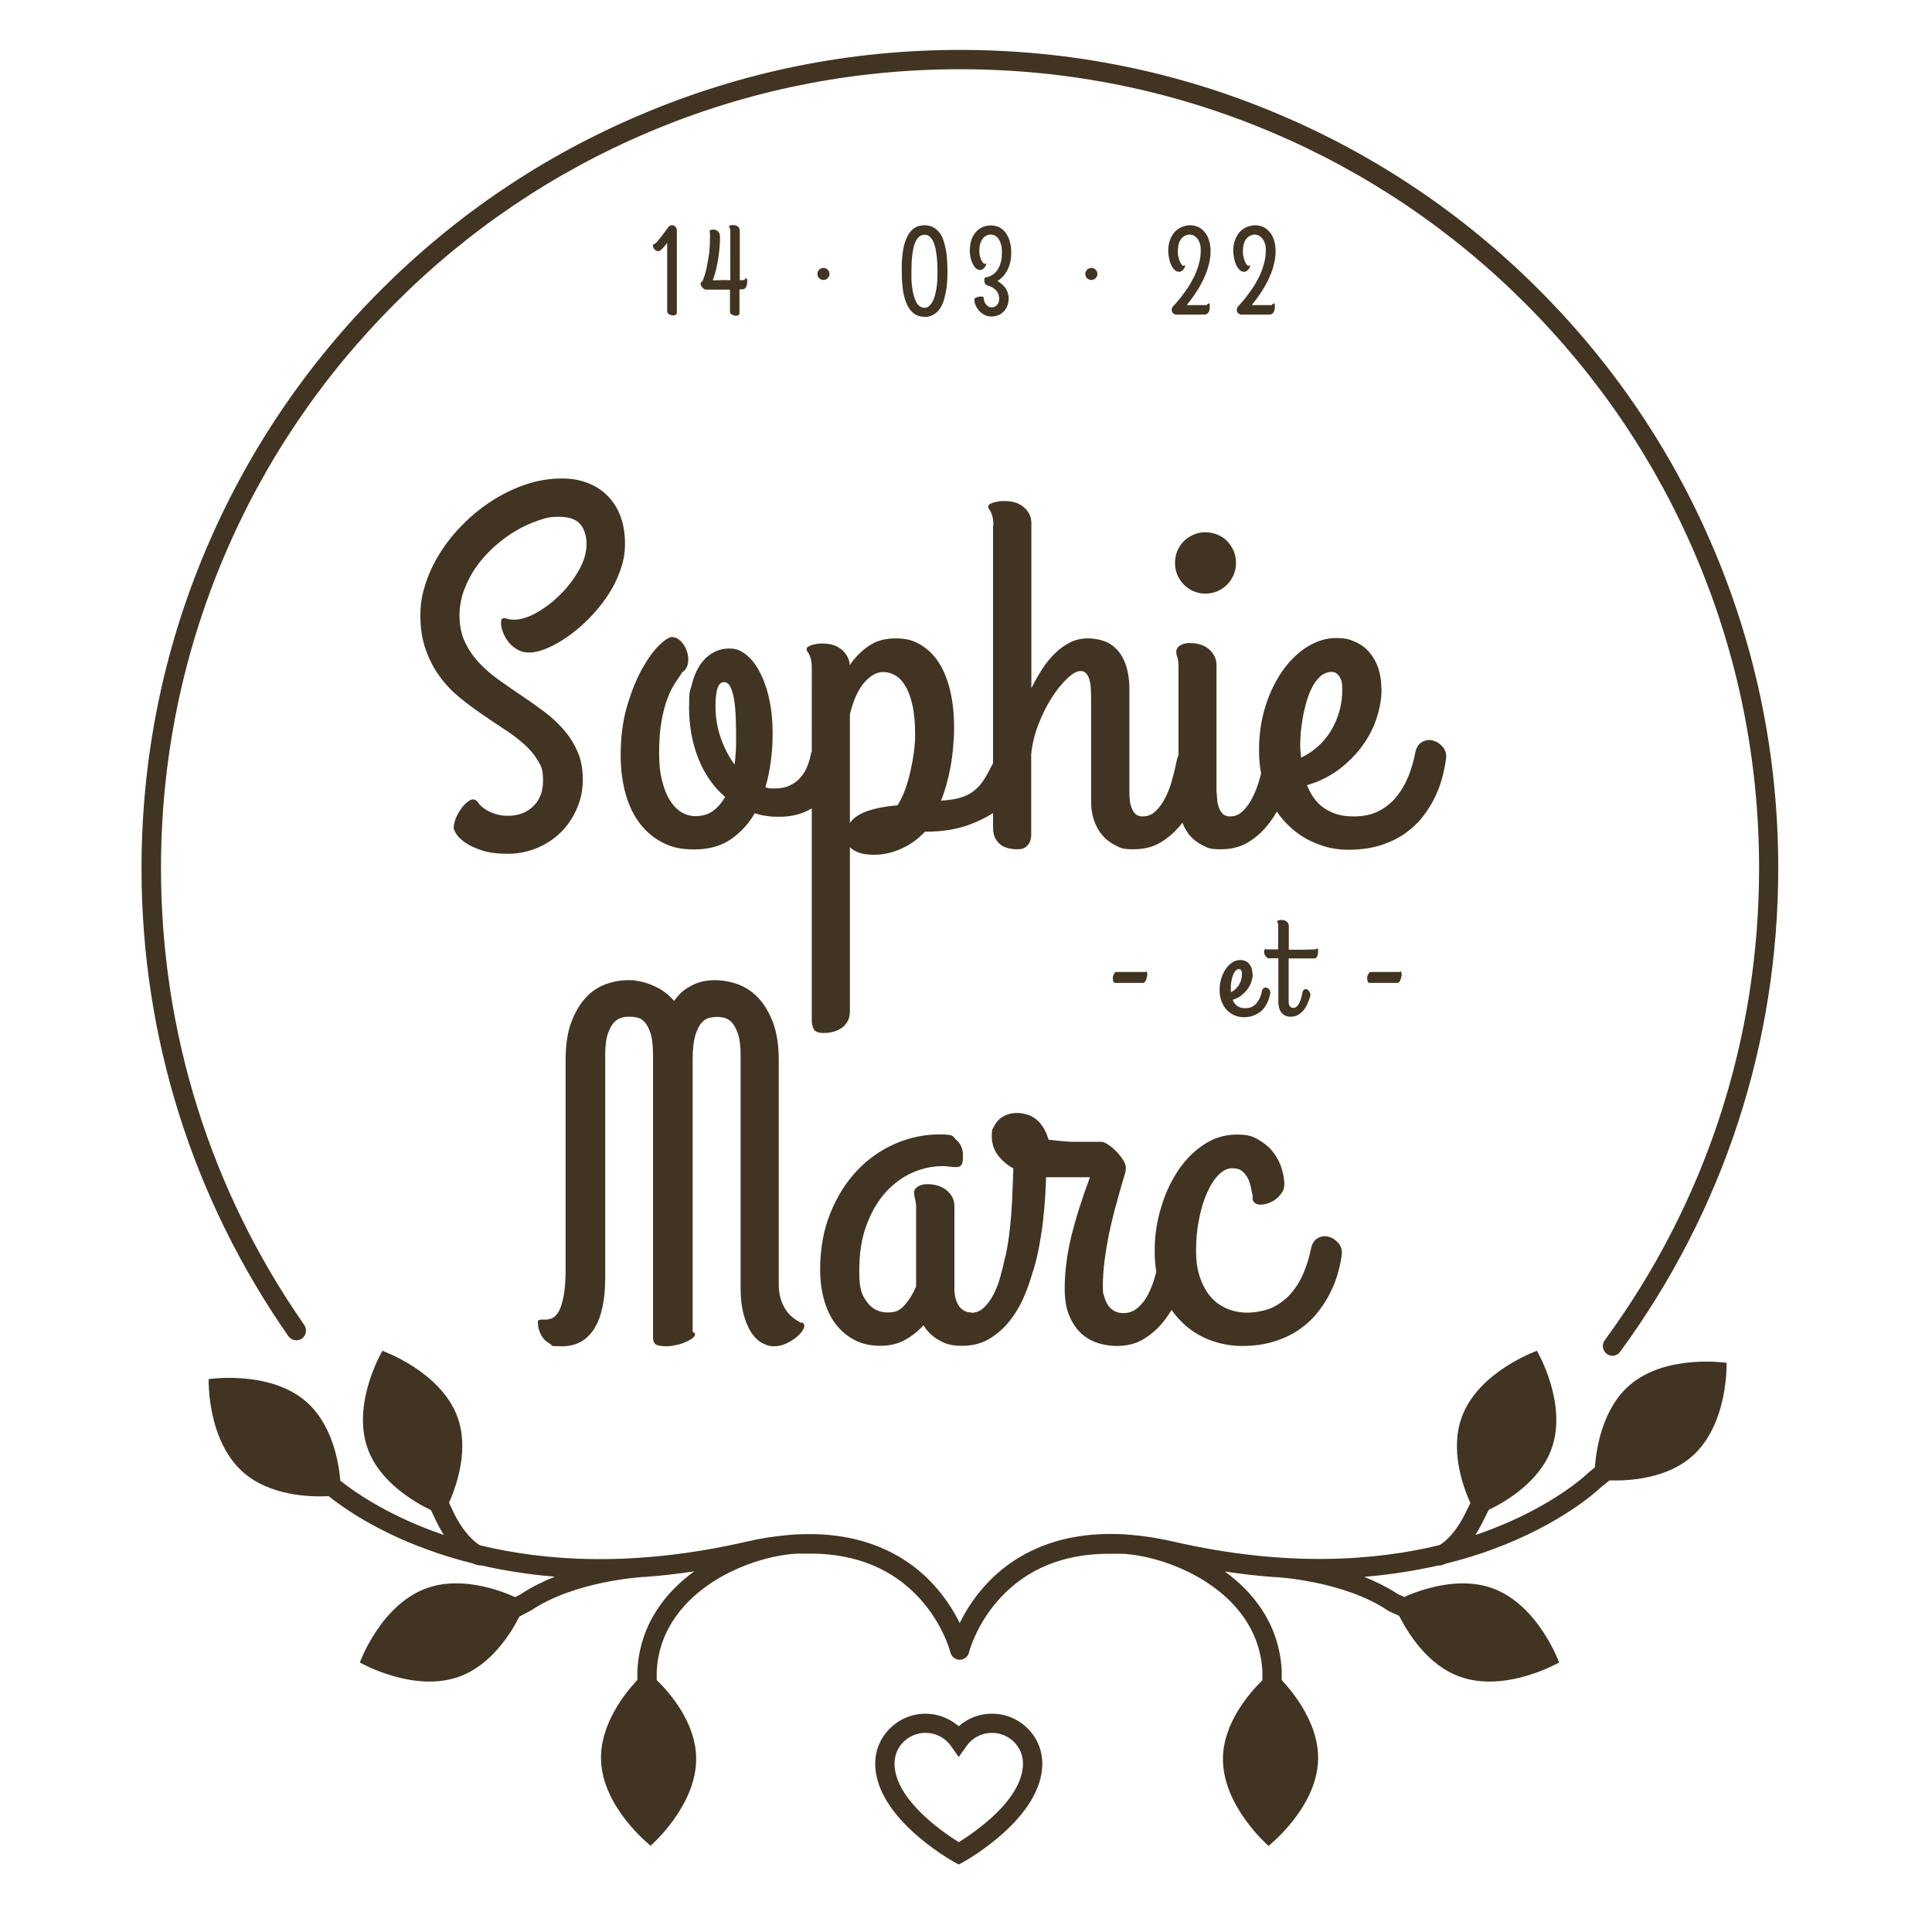 <svg xml:space="preserve" style="enable-background:new 0 0 1200 1200;" viewBox="0 0 1200 1200" y="0px" x="0px" xmlns:xlink="http://www.w3.org/1999/xlink" xmlns="http://www.w3.org/2000/svg" id="Calque_1" version="1.0">
  <defs>
    <style>
      .color {
        fill: #423422;
      }
    </style>
  </defs>
<g class="color">
	<path d="M1011.9,860.6c-16.6,14.6-20.4,38.8-21.3,50.8l-4,3.3c0,0-0.3,0.2-0.4,0.4c-0.2,0.2-21.2,20.5-63.2,36
		c-2.1,0.8-4.3,1.6-6.6,2.3c1.8-2.9,3.6-6.1,5.3-9.7l3-5.9c11.2-5.4,31.6-17.7,38.9-37.7c10.4-28.2-9-61.1-9-61.1
		s-36.2,12.8-46.6,41c-7.4,20,0.2,42.3,5.3,53.6l-2.4,4.7c-6.3,13.6-13.5,19.5-16.8,21.4c-39.5,9.6-94.9,14-165.3-2.2
		c-9.5-2.2-18.3-3.5-26.6-4.2c-3.2-0.3-6.2-0.5-8.9-0.5c-38.2-0.9-62.4,13.3-76.8,27.2c-9.9,9.5-16.4,19.9-20.4,28.1
		c-4-8.1-10.4-18.4-20.2-27.9c-14.4-14-38.7-28.3-77-27.3c-2.7,0-5.8,0.2-9,0.5c-8.2,0.7-17.1,2-26.5,4.2
		c-70.5,16.2-125.9,11.8-165.3,2.2c-3.3-1.9-10.4-7.8-16.8-21.3l-2.4-5.1c5-11.4,12.5-33.5,5.2-53.4c-10.4-28.2-46.6-41-46.6-41
		s-19.4,32.9-9,61.1c7.4,20.2,28.1,32.5,39.2,37.9l2.7,5.7c1.7,3.6,3.5,6.9,5.3,9.7c-2-0.7-4-1.4-5.9-2.1
		c-30.1-11-49.6-24.6-58.4-31.6c-1.1-12.5-5.3-35.1-21.1-49c-22.7-19.9-60.7-14.1-60.7-14.1s-1.2,38,21.5,57.9
		c16.4,14.4,40.8,15.4,53,14.8c9.6,7.6,29.7,21.6,60.9,33c8.4,3.1,18.1,6.2,28.8,8.8c1.7,0.8,3.2,1.2,4.4,1.2h0.7
		c13.5,3.1,28.8,5.6,45.7,7c-7.2,2.9-14.4,6.4-21,10.8L320,992c-11.1-5-34.4-13-55.1-5.5c-28.5,10.3-41.4,46.1-41.4,46.1
		s33.3,19.1,61.7,8.8c19.4-7,31.6-25.9,37.4-37.3l6.8-3.6l0.6-0.3c27.2-18.3,68.7-20.6,69.1-20.7c0.3,0,0.6,0,0.9,0
		c10-0.7,20.4-1.9,31.2-3.5c-16.1,11.7-33.7,31.3-35.3,61.5v5.9c-8.4,9-23.1,27.9-22.6,49.4c0.7,30,30.8,53.6,30.8,53.6
		s29-25,28.3-55c-0.5-21.2-15.6-39.2-24.5-47.9v-5.5c1.5-27.8,19.3-45.2,34-54.9c14.6-9.7,33.5-16.3,50-17.9c0.9,0,1.7,0,2.6-0.2
		h5.3c27.7-0.7,50.4,7.3,67.6,23.9c17.7,17,22.9,37.2,22.9,37.4c0.7,2.7,3.1,4.6,5.8,4.6s5.2-1.9,5.8-4.6c0-0.2,5.1-20.2,22.7-37.2
		c17.2-16.7,39.9-24.7,67.7-24h5.2c0.9,0,1.8,0,2.6,0.2c16.5,1.5,35.4,8.2,50,17.9c14.7,9.7,32.5,27.1,34,54.9v5.5
		c-8.9,8.8-24,26.8-24.5,47.9c-0.7,30,28.3,55,28.3,55s30.1-23.6,30.8-53.6c0.5-21.5-14.2-40.3-22.6-49.4v-5.9
		c-1.6-30.2-19.2-49.8-35.3-61.5c10.8,1.6,21.2,2.8,31.2,3.5c0.3,0,0.6,0,0.9,0s41.9,2.4,69.1,20.7c0.3,0.2,0.6,0.3,0.8,0.5l6.2,2.8
		c5.7,11.2,17.9,30.7,37.7,37.8c28.5,10.3,61.7-8.8,61.7-8.8s-12.9-35.8-41.4-46.1c-20.5-7.4-43.5,0.4-54.8,5.4l-4-1.8
		c-6.5-4.3-13.7-7.8-20.9-10.7c16.9-1.4,32.2-3.9,45.7-7h0.7c1.2,0,2.7-0.5,4.4-1.2c10.8-2.7,20.4-5.7,28.8-8.8
		c42.6-15.7,64.7-36,67.2-38.4l5.6-4.5c12.8,0.4,35.6-1.2,51.2-14.9c22.7-19.9,21.5-57.9,21.5-57.9l0.2-0.2v0
		C1072.6,846.5,1034.6,840.7,1011.9,860.6z"></path>
	<path d="M315.5,506.7c-2.9,0-5.5-0.4-7.7-1.1s-4-1.5-5.5-2.4c-1.4-0.8-2.6-1.7-3.4-2.5l-1.5-1.5c-0.9-1.8-2.4-2.7-3.5-2.7
		s-2.4,0.6-3.8,1.8c-1.5,1.2-2.8,2.7-4,4.5c-1.3,1.8-2.3,3.7-3.1,5.8c-0.8,2.1-1.2,4.1-1.2,5.9c0,0.5,0.5,1.6,1.5,3.3
		s2.8,3.5,5.3,5.3c2.6,1.9,6,3.5,10.4,5c4.4,1.5,9.9,2.2,16.5,2.2l0,0c6.5,0,12.6-1.3,18.3-3.7c5.7-2.4,10.7-5.8,14.8-9.9
		s7.4-9.1,9.8-14.7c2.4-5.6,3.6-11.4,3.6-17.9s-1.1-12.3-3.3-17.3s-5.1-9.6-8.7-13.7c-3.6-4.1-7.7-7.9-12.3-11.3
		c-4.5-3.4-9.2-6.7-14-9.9c-4.7-3.2-9.4-6.4-14-9.7c-4.6-3.3-8.7-6.8-12.3-10.7c-3.6-3.9-6.5-8.2-8.7-12.9
		c-2.2-4.7-3.3-10.4-3.3-16.1c0-5.7,1-11.2,3-16.4c2-5.3,4.6-10.2,7.9-14.7s7-8.6,11.3-12.4c4.3-3.7,8.7-7,13.3-9.6
		c4.6-2.7,9.2-4.7,13.7-6.2s6.4-2.2,12.6-2.2s10.6,1.5,13.2,4.6c2.6,3,3.9,7.3,3.9,12.5s-1.6,10.5-4.7,16
		c-3.1,5.5-6.9,10.5-11.5,15.1c-4.6,4.6-9.5,8.3-14.7,11.3c-5.2,2.9-9.9,4.4-14.2,4.4c-1.3,0-2.5-0.1-3.5-0.4s-1.8-0.5-2.5-0.5
		c-0.6-0.1-1.1,0.1-1.5,0.5c-0.3,0.4-0.5,0.9-0.5,2.6s0.4,3.5,1.2,5.6c0.8,2.1,1.9,4.1,3.4,6s3.3,3.4,5.5,4.7s4.2,1.9,7.4,1.9
		s6.8-0.9,11-2.6c4.2-1.8,8.5-4.2,12.9-7.3c4.5-3.1,8.8-6.8,13-11c4.2-4.2,8-8.8,11.4-13.8c3.4-5,6.1-10.3,8.1-15.9
		c2.1-5.6,3.1-11,3.1-17.1c0-6.1-0.9-11.7-2.7-16.6c-1.8-5-4.4-9.2-7.8-12.7c-3.4-3.5-7.5-6.3-12.4-8.2c-4.9-1.9-9.4-2.9-16.5-2.9
		s-14.2,1.1-21.3,3.4c-7.1,2.3-13.9,5.5-20.4,9.5s-12.6,8.8-18.2,14.2c-5.6,5.5-10.5,11.3-14.6,17.6c-4.1,6.3-7.4,12.9-9.7,19.8
		c-2.3,6.9-3.5,12.7-3.5,20.6c0,7.9,1.1,14.9,3.3,21.1s5,11.7,8.6,16.6c3.5,4.9,7.6,9.2,12.2,13c4.5,3.7,9.2,7.2,14,10.5
		c4.7,3.3,9.4,6.4,14,9.4c4.6,3,8.6,6,12.2,9.2c3.5,3.1,6.4,6.5,8.6,10.2c2.2,3.6,3.3,5.7,3.3,12.5s-2,12.1-6.1,16
		C327.2,504.7,321.9,506.7,315.5,506.7z"></path>
	<path d="M756.2,332.1c-2.3-1-5-1.5-7.6-1.5s-5,0.5-7.3,1.5s-4.4,2.4-6,4c-1.6,1.6-3,3.7-4,6c-1,2.3-1.5,5-1.5,7.6
		c0,2.6,0.5,5.1,1.5,7.4s2.3,4.3,4,6s3.7,3.1,6,4.1s4.8,1.5,7.3,1.5c2.7,0,5.3-0.5,7.6-1.5s4.3-2.4,6-4.1s3-3.7,4-6s1.5-4.7,1.5-7.4
		s-0.5-5.3-1.5-7.6s-2.4-4.3-4-6S758.5,333.1,756.2,332.1z"></path>
	<path d="M884.3,506.5c3-4,5.5-8.1,7.4-12.3c2-4.2,3.4-8.3,4.4-12.4c1-4,1.7-7.6,2.1-10.8c0.3-2.7-0.4-5.1-2.1-7.1s-3.7-3.3-6-3.9
		c-2.3-0.7-4.5-0.4-6.7,0.8c-2.2,1.1-3.7,3.4-4.4,6.9c-0.9,4.8-2.3,9.5-4.1,14.2c-1.9,4.7-4.3,8.9-7.3,12.7c-3,3.8-6.7,6.8-11.1,9.1
		s-9.6,3.4-15.7,3.4c-4.1,0-7.7-0.5-10.8-1.5c-3.1-1-5.9-2.4-8.2-4.1s-4.3-3.8-6-6.2c-1.6-2.4-3-5-4-7.6c7.5-2.2,14.1-5.5,19.9-9.8
		c5.7-4.4,10.6-9.3,14.5-14.7c4-5.4,6.9-11.2,8.9-17.3c2-6.1,3-12.1,3-17.9l0-0.1H858c0-4.7-0.6-8.9-1.9-12.8
		c-1.3-3.9-3.2-7.2-5.6-10s-5.4-5-8.9-6.5s-5.7-2.3-11.8-2.3s-11.9,1.8-17.6,5.3s-10.8,8.4-15.3,14.6c-4.4,6.3-8.1,13.6-10.8,22.1
		c-2.7,8.5-4.1,17.8-4.1,27.6c0,5.1,0.4,9.9,1.3,14.4c-0.3,1.3-0.7,2.7-1.1,4.1c-1.1,3.9-2.5,7.5-4.2,10.9c-1.7,3.4-3.7,6.2-6,8.4
		c-2.3,2.3-4.9,3.4-8,3.4c-2,0-3.6-0.6-4.7-1.8c-1.1-1.2-1.9-2.7-2.4-4.3c-0.5-1.6-0.9-3.2-0.9-4.8c-0.2-1.5-0.2-2.7-0.2-3.4h0
		l-0.2-0.3v-79.4c0-3.8-1.5-7-4.5-9.7s-7.1-4-12.3-4c-2.2,0-4.2,0.5-5.8,1.5c-1.6,0.9-2.4,2.5-2.4,3.7s0.2,2.4,0.7,3.7
		s0.7,3.4,0.7,6.4v54.2c-0.5,1.2-1,2.6-1.3,4.4c-0.7,3.5-1.6,7.2-2.7,11.1c-1,3.9-2.4,7.5-4.1,10.9c-1.7,3.4-3.7,6.2-6,8.4
		c-2.3,2.3-5,3.4-8.2,3.4c-2.1,0-3.6-0.6-4.7-1.8c-1.1-1.2-1.9-2.7-2.4-4.3c-0.5-1.6-0.9-3.2-0.9-4.8c-0.2-1.5-0.2-2.7-0.2-3.4
		v-64.7c0-3.6-0.3-7.2-1.1-11c-0.7-3.7-2.1-7.1-4-10.2c-1.9-3.1-4.5-5.6-7.9-7.5c-3.3-1.9-8.9-2.9-12.8-2.9s-7.5,0.8-10.8,2.4
		c-3.3,1.6-6.4,3.8-9.3,6.6c-2.9,2.8-5.6,6-8.1,9.8c-2.4,3.8-4.8,7.8-6.9,12.2V324.9c0-3.8-1.5-7-4.5-9.7s-7.1-4-12.3-4
		c-1.1,0-2.2,0-3.4,0.2s-2.3,0.4-3.3,0.7c-1,0.3-1.8,0.7-2.4,1.1c-0.6,0.4-0.9,0.9-0.9,1.5c0,0.6,0.1,1,0.5,1.5
		c0.4,0.4,0.7,1,1.1,1.8c0.4,0.7,0.7,1.8,1.1,3.1c0.3,1.3,0.5,3.1,0.5,5.3l-0.2-0.2V474c-1.8,3.5-3.4,6.6-5,9.2
		c-1.7,2.9-3.7,5.3-6,7.3s-5.1,3.6-8.5,4.7c-3.3,1.1-7.6,1.8-12.8,2.1c2.3-5.7,4.3-12.5,5.8-20.5s2.3-17.3,2.3-25.1
		c0-7.8-0.7-15-2.2-21.7s-3.7-12.6-6.7-17.5c-3-5-6.8-8.8-11.3-11.7c-4.6-2.9-9.4-4.3-16-4.3s-12.2,1.5-16.8,4.7
		c-4.6,3.1-8.5,7.1-11.8,11.9c-0.2-3.6-1.8-6.7-4.8-9.4s-7-4-12-4c-1.1,0-2.2,0-3.4,0.2c-1.2,0.2-2.3,0.4-3.3,0.7s-1.8,0.7-2.4,1.1
		c-0.6,0.4-0.9,0.8-0.9,1.4c0,0.6,0.1,1.1,0.5,1.6c0.4,0.4,0.7,1,1.1,1.8c0.4,0.7,0.7,1.8,1.1,3.1c0.3,1.3,0.5,3.1,0.5,5.3V467
		c0,0.1-0.1,0.2-0.1,0.4v0l-0.2-0.3c-0.5,3.1-1.3,6-2.4,8.7c-1.1,2.8-2.6,5.2-4.4,7.2c-1.8,2.1-4,3.7-6.6,4.9
		c-2.6,1.2-5.5,1.8-8.9,1.8h-3.1c-0.9-0.1-2-0.3-3.1-0.7c1.6-5.3,2.7-10.8,3.4-16.5c0.7-5.6,1.1-9.7,1.1-17.2s-0.7-14.5-2.1-20.9
		c-1.3-6.4-3.3-11.9-5.7-16.6c-2.4-4.7-5.2-8.4-8.5-11c-3.3-2.7-6.2-4-10.4-4s-7.8,1-11,3c-3.2,2-5.8,4.6-7.9,8
		c-2.1,3.4-3.6,7.2-4.7,11.7c-1.1,4.5-1.6,2.7-1.6,14s1.9,21.8,5.7,31.5c3.8,9.7,9.4,17.7,16.7,24c-2,3.5-4.5,6.4-7.4,8.6
		c-2.9,2.2-6.6,3.3-11.1,3.3c-3,0-5.9-0.8-8.6-2.4c-2.7-1.6-5.1-4.1-7.2-7.4c-2.1-3.3-3.7-7.4-4.9-12.3c-1.2-4.8-1.8-9.5-1.8-17.2
		c0-7.7,0.5-14.3,1.5-19.8s2.2-10.2,3.7-14c1.4-3.8,3-7,4.7-9.5s3.2-4.8,4.4-6.7c2-1.3,3.2-3.2,3.6-5.6c0.4-2.5,0.2-4.9-0.6-7.3
		c-0.8-2.4-2-4.5-3.7-6.3c-1.7-1.8-3.8-2.7-5.6-2.7s-4.4,1.6-7.9,5c-3.5,3.4-7,8.2-10.6,14.6c-3.6,6.4-6.7,14.1-9.4,23.2
		c-2.7,9.1-4,19.4-4,30.9c0,7.9,0.9,15.3,2.7,22.3s4.5,13.2,8.3,18.5c3.8,5.4,8.5,9.6,14.2,12.7c5.7,3.1,11.5,4.7,20.5,4.7
		s16.5-2.1,22.6-6.2c6.1-4.2,11.1-9.6,15-16.3c2.4,0.8,4.8,1.4,7.3,1.7s2.8,0.5,8,0.5c5.2,0,10-0.8,14.3-2.4c2.1-0.8,4-1.7,5.8-2.8
		v131.1c0,2.4,0.4,4.4,1.2,6c0.9,1.6,2.8,2.4,6,2.4c1.5,0,3.3-0.1,5.2-0.5c1.9-0.4,3.7-1.1,5.4-2.1s3.1-2.4,4.2-4.2
		c1.1-1.7,1.7-4.1,1.7-6.9V526.2c1.3,1.4,3.2,2.5,5.6,3.4c2.5,0.9,5.6,1.3,9.5,1.3l0.1,0c5.5,0,11-1.2,16.6-3.7s10.5-6,14.8-10.6
		c10.4,0,19.4-1.4,27.1-4.2c5.8-2.1,10.9-4.6,15.2-7.4v8.8c0,3,0.5,5.3,1.5,7.1s2.2,3.1,3.7,4.1s3.1,1.6,4.9,2
		c1.8,0.3,2.8,0.5,5,0.5s3.9-0.4,5.1-1.3c1.2-0.9,2-1.9,2.6-3.2c0.5-1.3,0.9-2.7,0.9-4.3v-50.3c0.6-6.2,2.1-12.3,4.5-18.5
		c2.4-6.2,5.1-11.7,8.3-16.6c3.1-4.9,6.3-8.8,9.6-11.9c3.2-3.1,6-4.6,8.2-4.6c1.5,0,2.7,0.5,3.6,1.5s1.5,2.3,2,3.9
		c0.4,1.6,0.8,3.5,0.8,5.6c0.2,2.2,0.2,4.5,0.2,6.9v63.5c0,4,0.6,7.7,1.8,11.3c1.2,3.6,3,6.7,5.2,9.3s5,4.7,8.2,6.3
		c3.2,1.6,4.3,2.4,11.1,2.4s12.6-1.5,17.6-4.7c5-3.1,9.2-7.1,12.8-11.8c1.2,3,2.7,5.6,4.5,7.8c2.2,2.6,4.9,4.7,8.2,6.3
		c3.2,1.6,4.3,2.4,11.1,2.4s12.6-1.5,17.6-4.7c5-3.1,9.2-7.1,12.8-11.9c1.6-2.2,3.1-4.4,4.5-6.8c1.8,2.7,3.8,5.2,6,7.4
		c5.1,5.3,11,9.3,17.7,12.1s13.1,4.2,20.7,4.2s14.4-1,20.3-2.9c5.9-1.9,11-4.4,15.4-7.6C877.6,514.1,881.3,510.5,884.3,506.5z
		 M456.3,474.9c-3.5-4.7-6.4-10.2-8.6-16.5c-2.2-6.3-3.3-13-3.3-20c0-9.9,1.7-14.7,5.3-14.7c1.6,0,2.9,0.9,3.9,2.8
		c1,1.9,1.7,4.4,2.3,7.7c0.6,3.3,0.9,7.2,1.1,11.7s0.2,10.2,0.2,14.7S456.9,469.9,456.3,474.9z M567.7,466.7
		c-0.5,3.9-1.2,7.8-2.1,11.9c-0.9,4-2,8-3.4,11.8c-1.4,3.8-3,7.1-4.8,9.8c-7.3,0.6-13.4,1.8-18.5,3.5c-5.1,1.8-8.8,4.2-11,7.5v-67.6
		c0.9-3.7,2-7.2,3.4-10.5c1.4-3.2,3-6,4.8-8.3c1.9-2.3,3.8-4.1,5.9-5.4s4.3-2,6.5-2c2.7,0,5.2,0.7,7.6,2.1c2.4,1.4,4.5,3.6,6.3,6.7
		c1.9,3.1,3.3,7.1,4.4,12.1s1.6,11.1,1.6,18.2C568.4,459.4,568.2,462.8,567.7,466.7z M807.9,467.7c-0.2-0.9-0.2-1.8-0.2-2.7h0h-0.1
		c-0.1-2.1,0-4.8,0.2-8c0.2-3.3,0.6-6.6,1.2-10.2c0.6-3.6,1.4-7.1,2.4-10.6s2.2-6.7,3.7-9.5s3.2-5.1,5.2-6.8s4.8-2.6,6.8-2.6
		s3.6,1,4.8,2.9c1.2,1.9,1.8,3.4,1.8,8.1s-0.6,9.2-1.8,13.5s-3,8.3-5.2,12c-2.2,3.7-4.9,7-8.1,9.8c-3.1,2.8-6.6,5.2-10.5,7
		C808.1,469.6,807.9,468.6,807.9,467.7z"></path>
	<path d="M461.8,816.1c1.2,4.5,2.7,8.2,4.6,11.2c1.9,3,4.1,5.2,6.5,6.6c2.5,1.4,5,2.3,7.5,2.3c2.6,0.1,5.3-0.5,7.9-1.7
		c2.7-1.3,5-2.7,6.9-4.4c2-1.7,3.3-3.4,4-5c0.7-1.7,0.4-2.9-0.8-3.7l0,0l-0.7,0.3c-1.8-0.9-3.6-2-5.3-3.4c-1.7-1.3-3.2-3-4.5-5
		c-1.3-2-2.3-4.3-3.1-6.9c-0.7-2.6-1.1-5.5-1.1-8.8V658.5c0-9.2-1.2-16.9-3.5-23.2c-2.4-6.3-5.4-11.4-9.1-15.4
		c-3.7-3.9-8-6.8-12.7-8.5c-4.7-1.7-9.5-2.6-14.4-2.6c-1.5,0-3.3,0.1-5.4,0.4c-2.1,0.3-4.3,0.9-6.6,1.8c-2.2,0.9-4.6,2.2-6.9,3.9
		s-4.5,4-6.4,6.8c-2.5-2.9-5.1-5.1-7.8-6.8c-2.8-1.7-5.5-3-8.2-3.9c-2.7-1-5.2-1.5-7.4-1.8c-2.2-0.4-0.6-0.4-5.3-0.4
		s-9.4,0.9-14,2.6c-4.6,1.7-8.8,4.5-12.4,8.5c-3.6,4-6.6,9.1-8.9,15.4s-3.4,14-3.4,23.2v130.7c0,5.2-0.3,9.5-0.8,13.1
		c-0.5,3.6-1.2,6.6-2,8.9s-1.7,4.1-2.8,5.3c-1,1.2-2.1,2-3.1,2.4c-1.1,0.4-2.2,0.7-3.2,0.7h-2.7c-0.8,0-1.4,0.1-1.9,0.3
		s-0.7,0-0.7,1.4s0.2,3,0.7,4.7s1.3,3.4,2.4,4.9c1.1,1.5,2.6,2.8,4.5,3.8c1.9,1-1.5,1.5,7.3,1.5s15.4-3.6,20-10.8
		c4.6-7.2,6.9-17.8,6.9-31.6V655.3c0-5.9,0.6-10.4,1.8-13.7s2.6-5.6,4.2-7.1c1.7-1.5,3.3-2.3,5-2.6c1.6-0.4,2.7-0.4,4-0.4
		s2.7,0.1,4.4,0.4s3.3,1.1,4.8,2.6s2.8,3.8,3.9,7.1c1.1,3.2,1.6,7.8,1.6,13.7v174.9c0,3,0.8,4.7,2.4,5.2c1.6,0.5,3.4,0.8,5.4,0.8
		s4-0.2,6.2-0.7c2.2-0.4,4.2-1,5.9-1.8c1.8-0.7,3.2-1.5,4.4-2.4c1.2-0.8,1.8-1.7,1.8-2.5c0-0.3-0.1-0.6-0.5-1
		c-0.4-0.3-0.7-0.5-1-0.5V658.5c0-6.7,0.6-11.9,1.7-15.5c1.1-3.6,2.4-6.2,4-7.9c1.6-1.7,3.3-2.7,5-3c1.8-0.3,3.3-0.5,4.3-0.5
		s2.3,0.1,4,0.4s3.3,1.1,4.9,2.6c1.6,1.5,2.9,3.8,4.1,7.1c1.2,3.2,1.8,7.8,1.8,13.7v144.7C460,806.3,460.6,811.6,461.8,816.1z"></path>
	<path d="M693.5,836C693.5,836,693.5,836,693.5,836C693.4,836,693.4,836,693.5,836L693.5,836z"></path>
	<path d="M723.8,819.4c1.4-1.9,2.7-3.8,3.9-5.8c1.8,2.7,3.9,5.1,6.1,7.3c5,5,10.8,8.8,17.3,11.3c6.6,2.5,13.3,3.8,20.2,3.8l0.1,0
		c7.7,0,14.4-1,20.4-2.9c5.9-1.9,11.1-4.4,15.6-7.6s8.3-6.8,11.4-10.8c3.1-4,5.7-8.1,7.7-12.3c2.1-4.2,3.6-8.3,4.7-12.4
		c1.1-4,1.8-7.6,2.2-10.8c0.3-2.7-0.4-5.1-2.1-7.1s-3.7-3.3-6-3.9c-2.3-0.7-4.5-0.4-6.7,0.8c-2.2,1.1-3.7,3.4-4.4,6.9
		c-0.9,4.8-2.4,9.5-4.3,14.2c-1.9,4.7-4.4,8.9-7.6,12.7c-3.1,3.8-7,6.8-11.5,9.1c-4.6,2.3-11.5,3.4-16,3.4s-8.8-0.8-12.7-2.5
		c-4-1.7-7.4-4.1-10.2-7.4s-5-7.3-6.6-12.1c-1.6-4.8-2.4-9.5-2.4-16.5s0.6-13.6,1.9-19.8c1.2-6.2,2.9-11.6,5-16.3
		c2.1-4.7,4.5-8.4,7.2-11.1s5.6-4,8.3-4s4.8,0.6,6.3,1.9s2.7,2.8,3.6,4.6c0.8,1.8,1.4,3.7,1.8,5.6c0.3,1.9,0.7,3.6,1.1,4.9
		c-0.3,1.8-0.1,3.2,0.8,4.1c0.8,0.9,2,1.5,3.4,1.5c1.4,0.1,3.1-0.1,4.9-0.7c1.8-0.5,3.5-1.4,5-2.5s2.8-2.5,3.9-4.1s1.6-2.7,1.6-5.5
		s-0.5-5.9-1.6-9.5s-2.8-6.9-5.1-10c-2.4-3.1-5.4-5.7-9.2-7.9c-3.7-2.2-6.3-3.3-13.7-3.3s-14.2,2.1-20.5,6.3s-11.6,9.6-16.1,16.4
		c-4.4,6.7-8,14.5-10.5,23.1c-2.5,8.6-3.8,16.7-3.8,26.4c0,4.6,0.3,8.9,1,13c-0.3,1-0.5,2-0.8,3c-1.1,3.9-2.5,7.5-4.2,10.9
		s-3.9,6.2-6.4,8.4c-2.6,2.3-5.6,3.4-9.2,3.4c-2.2,0-4-0.5-5.6-1.4c-1.6-0.9-2.9-2.1-3.9-3.7c-1-1.6-1.8-3.4-2.3-5.4
		c-0.5-2.1-0.8-1.1-0.8-6.3s0.4-10.6,1.1-16c0.7-5.4,1.6-10.7,2.6-15.8c1.1-5.1,2.2-10,3.4-14.6c1.3-4.6,2.4-8.7,3.4-12.3
		c1-3.6,1.9-6.6,2.6-8.9c0.7-2.3,1.1-3.8,1.1-4.4c0.3-1.8-0.1-3.8-1.3-5.8s-2.7-3.9-4.4-5.7c-1.8-1.8-3.5-3.3-5.3-4.4
		c-1.7-1.1-3.1-1.7-4-1.7h-18.8c-0.9,0-1.9-0.2-3.1-0.2c-1.2-0.1-2.7-0.2-4.5-0.4s-4-0.4-6.5-0.7c-0.9-3.1-2.1-5.8-3.5-7.9
		c-1.4-2.1-3-3.9-4.8-5.2c-1.7-1.3-3.6-2.2-5.6-2.7s-3.6-0.8-5.7-0.8s-4.1,0.3-6,1s-3.6,1.6-5,2.9s-2.5,2.8-3.4,4.6
		c-0.9,1.8-1.3,1.4-1.3,5.9s1.3,8.5,3.8,11.8s5.7,6.1,9.6,8.2c-0.1,4-0.3,8.5-0.5,13.5s-0.4,10.1-0.8,15.1s-0.9,9.8-1.5,14.3
		c-0.6,4.2-1.2,7.8-1.9,10.9c-0.2,0.7-0.4,1.4-0.6,2.1c-0.7,3.5-1.6,7.2-2.7,11.1c-1,3.9-2.4,7.5-4.1,10.9s-3.7,6.2-6,8.4
		c-2.3,2.3-5,3.4-8.2,3.4v0l0.2-0.2c-1.8,0-3.4-0.4-4.8-1.3c-1.4-0.9-2.5-2-3.3-3.4c-0.8-1.4-1.4-2.9-1.8-4.6
		c-0.4-1.7-0.6-3.4-0.6-5.1v-51.6c0-3.8-1.5-7-4.6-9.7c-3.1-2.6-7.2-4-12.4-4c-2.2,0-4.1,0.5-5.7,1.5c-1.6,1-2.4,2.3-2.4,3.9
		c0,0.5,0.2,1,0.2,1.6c0.1,0.6,0.2,1.2,0.4,1.9c0.2,0.7,0.3,1.6,0.5,2.6s0.2,2.3,0.2,3.8V799c-1.8,4.4-4.1,8.2-6.9,11.4
		c-2.9,3.2-5.2,4.8-10.7,4.8s-9.8-2.2-13-6.6c-3.1-4.4-4.7-7.7-4.7-19s1.5-21,4.7-29.2c3.1-8.2,7.2-15,12.1-20.3
		c5-5.3,10.5-9.3,16.6-11.9c6.1-2.6,12.1-3.9,18-3.9c1.6,0,3.2,0.1,4.7,0.3c1.5,0.3,2.9,0.3,4.4,0.3s2.5-0.5,3.1-1.6
		c0.5-1.1,0.8-1.5,0.8-5.6s-1.4-7.3-4-9.6c-2.7-2.3-0.8-3.5-10.4-3.5s-18.8,1.9-27.7,5.8s-16.8,9.4-23.7,16.7
		c-6.9,7.3-12.4,16.1-16.6,26.5c-4.2,10.4-6.3,22.1-6.3,35.1c0,6.6,0.8,12.8,2.4,18.5c1.6,5.8,3.9,10.8,7.1,15s7.1,7.6,11.7,10
		c4.6,2.5,10.2,3.7,16.1,3.7s11.1-1.2,15.5-3.7c4.5-2.5,8.2-5.5,11.4-9.1c2.3,3.9,5.5,7,9.6,9.3c4,2.3,7.6,3.5,14.3,3.5
		s12.6-1.5,17.6-4.7c5-3.1,9.3-7.1,12.9-11.9s6.5-10,8.8-15.7c1.9-4.7,3.4-9.2,4.6-13.5c0.2-0.4,0.3-0.8,0.5-1.3
		c1.4-4.6,2.6-9.6,3.6-15s1.8-10.7,2.4-16s1-10.3,1.3-15c0.2-4.7,0.5-8.5,0.5-11.6H677c-5.1,13.6-9,26-11.7,37.2
		c-2.7,11.3-4,21.9-4,32c0,6.9,1,12.7,3,17.2s4.5,8.2,7.6,10.9c3.1,2.7,6.6,4.7,10.4,5.8c3.8,1.1,7.5,1.7,11.2,1.7
		c6.8,0,12.6-1.5,17.5-4.7C716,828.2,720.2,824.2,723.8,819.4z"></path>
	<path d="M692.6,610.5H710c0.4,0,0.8-0.2,1.1-0.6s0.6-0.8,0.8-1.4s0.3-1.2,0.5-1.8s0.2-1.2,0.2-1.6s-0.2-0.8-0.2-1.2
		c-0.1-0.3-0.3-0.5-0.6-0.5c-0.1,0-0.2,0.2-0.4,0.2c-0.2,0.2-0.4,0.2-0.7,0.2l-0.1-0.1h-17.1c-0.5,0-0.9,0.1-1.1,0.5
		s-0.5,0.7-0.7,1.2c-0.3,0.4-0.5,0.9-0.5,1.4s0,0.6,0,1.3s0.2,1.2,0.4,1.7C691.9,610.3,692.2,610.5,692.6,610.5z"></path>
	<path d="M774.9,614.3c1.1-1.5,1.9-3,2.4-4.7c0.5-1.6,0.8-3.1,0.8-4.7h-0.2c0-1.3-0.2-2.5-0.5-3.5s-0.9-1.9-1.5-2.7
		s-1.5-1.4-2.4-1.8c-1-0.4-1.6-0.6-3.2-0.6s-3.2,0.4-4.7,1.4c-1.5,0.9-2.9,2.2-4.1,3.9s-2.2,3.7-2.9,6c-0.7,2.3-1.1,4.8-1.1,7.5
		s0.5,5,1.3,7.1c0.8,2,1.9,3.8,3.3,5.2c1.4,1.5,3,2.5,4.8,3.3c1.8,0.7,3.5,1.1,5.6,1.1s3.9-0.3,5.5-0.8c1.6-0.6,3-1.2,4.2-2.1
		c1.2-0.8,2.2-1.8,3-2.9s1.5-2.2,2-3.3s0.9-2.2,1.2-3.3c0.3-1.1,0.6-2,0.6-2.9c0-0.7-0.2-1.3-0.6-1.9s-1-0.9-1.6-1.1
		s-1.2-0.1-1.8,0.2s-1,1-1.2,1.9c-0.2,1.3-0.6,2.5-1.1,3.8c-0.5,1.2-1.2,2.3-2,3.4s-1.8,1.9-3,2.5c-1.2,0.6-2.6,0.9-4.3,0.9
		c-1.1,0-2.1-0.1-2.9-0.4s-1.6-0.6-2.2-1.1s-1.1-1.1-1.6-1.7s-0.8-1.3-1.1-2c2-0.6,3.9-1.5,5.4-2.7S773.8,615.8,774.9,614.3z
		 M769.5,611.8c-0.6,0.9-1.3,1.8-2.2,2.6c-0.8,0.8-1.8,1.4-2.8,1.9v-1.5h0v-2.2c0-0.8,0.1-1.7,0.3-2.7c0.1-1,0.3-1.9,0.6-2.9
		s0.6-1.8,1-2.6c0.4-0.7,0.9-1.3,1.4-1.8s1.3-0.7,1.8-0.7s1,0.3,1.3,0.8s0.5,0.9,0.5,2.2s-0.2,2.5-0.5,3.7
		C770.6,609.7,770.1,610.8,769.5,611.8z"></path>
	<path d="M778.1,604.8C778.1,604.8,778.1,604.9,778.1,604.8L778.1,604.8L778.1,604.8z"></path>
	<path d="M785.3,590.3c-0.2,0.6-0.2,1.3,0,2c0.2,0.8,0.6,1.4,1.1,2c0.6,0.6,1.1,0.9,1.8,0.9h5.8v26.9c0,1.7,0.2,3.1,0.6,4.3
		c0.4,1.2,0.9,2.1,1.6,2.9s1.6,1.4,2.5,1.7c0.9,0.3,1.3,0.5,3.1,0.5s3.4-0.4,4.7-1.3c1.4-0.8,2.5-1.9,3.5-3.2s1.8-2.8,2.4-4.3
		c0.7-1.5,1.1-3,1.5-4.4v-0.6c0-0.4-0.1-0.8-0.3-1.2c-0.2-0.4-0.4-0.8-0.7-1.1s-0.6-0.6-1-0.8c-0.3-0.3-0.6-0.3-1-0.3
		s-0.8,0.2-1.2,0.6c-0.4,0.4-0.6,1-0.8,1.9s-0.4,1.9-0.7,3s-0.7,2.1-1.1,3s-1,1.7-1.6,2.3s-1.3,0.9-2.2,0.9s-1.6-0.3-2.1-0.9
		s-0.8-1.6-0.8-3v-26.8h7.3c2.6,0,5.6,0,9,0c0.4,0,0.7-0.2,1-0.6s0.6-0.9,0.7-1.5s0.3-1.2,0.3-1.8s0.1-1.1,0-1.5s-0.3-0.7-0.5-0.8
		s-0.5,0.1-0.9,0.5c-2.8,0.1-5.7,0.3-8.6,0.3h-8.2v-14.8c0-1-0.4-1.9-1.2-2.6c-0.8-0.7-1.9-1.1-3.3-1.1h-0.9
		c-0.3,0.2-0.6,0.2-0.9,0.2c-0.3,0.1-0.5,0.3-0.7,0.3c-0.2,0.1-0.2,0.3-0.2,0.4s0,0.4,0,0.4c0.1,0.1,0.3,0.3,0.3,0.5
		c0.1,0.2,0.3,0.4,0.3,0.8c0,0.3,0,0.8,0,1.4v14.3h-3.1c-0.9,0-1.7,0-2.4,0c-0.8,0-1.5,0-2.1,0l0.1-0.3
		C785.8,589.4,785.5,589.7,785.3,590.3z"></path>
	<path d="M869.8,603.4c-0.1,0-0.2,0.2-0.4,0.2c-0.2,0.2-0.4,0.2-0.7,0.2l-0.1-0.1h-17.1c-0.5,0-0.9,0.1-1.1,0.5s-0.5,0.7-0.7,1.2
		c-0.3,0.4-0.5,0.9-0.5,1.4s0,0.6,0,1.3s0.2,1.2,0.4,1.7c0.3,0.5,0.6,0.7,1,0.7H868c0.4,0,0.8-0.2,1.1-0.6s0.6-0.8,0.8-1.4
		s0.3-1.2,0.5-1.8s0.2-1.2,0.2-1.6s-0.2-0.8-0.2-1.2C870.3,603.6,870.1,603.4,869.8,603.4z"></path>
	<path d="M414.7,194.5c0.3,0.2,0.5,0.5,0.9,0.7c0.4,0.2,0.8,0.4,1.2,0.5c0.5,0.2,0.9,0.2,1.4,0.2s1.1-0.1,1.5-0.4
		c0.5-0.3,0.7-0.7,0.7-1.4v-51.2c0-0.4,0-0.7-0.2-1.1c-0.2-0.4-0.4-0.7-0.7-1s-0.6-0.5-1-0.7c-0.3-0.2-0.7-0.2-1.1-0.2
		c-0.4,0-0.9,0.1-1.3,0.3c-0.4,0.2-0.7,0.5-1,0.9c-1.3,1.8-2.6,3.5-3.7,5c-0.5,0.7-1,1.3-1.5,1.9s-1,1.2-1.4,1.7s-0.8,1-1.2,1.3
		c-0.4,0.3-0.7,0.6-0.9,0.6s-0.3,0.2-0.6,0.2s-0.3,0.1-0.3,0.5c0,0.4,0,0.8,0.2,1.2c0.2,0.5,0.4,0.8,0.7,1.2c0.2,0.4,0.6,0.6,1,0.9
		c0.4,0.3,0.8,0.4,1.3,0.4c0.3,0,0.6-0.1,0.9-0.2c0.3-0.1,0.7-0.3,1.2-0.8s1-1,1.6-1.7c0.6-0.7,1.2-1.4,2-2.5v42.8
		C414.4,193.9,414.5,194.2,414.7,194.5z"></path>
	<path d="M441,145.7c0,0,0,0.2,0,0.8c0,1.3-0.1,2.9-0.1,5c-0.1,2.1-0.2,4.4-0.6,6.9c-0.4,2.5-0.8,5.1-1.4,7.9
		c-0.6,2.8-1.4,5.5-2.5,8.2c-0.3,0.3-0.5,0.6-0.8,0.8c-0.3,0.2-0.4,0.6-0.4,1.1c0,0.3,0.1,0.7,0.3,1.1c0.2,0.4,0.5,0.8,0.8,1.1
		c0.3,0.4,0.7,0.7,1.1,0.9c0.4,0.3,0.6,0.4,1.3,0.4h14.7v13.9c0,0.3,0.1,0.6,0.3,0.9c0.3,0.2,0.5,0.5,0.9,0.7
		c0.4,0.2,0.7,0.3,1.2,0.5c0.5,0.2,0.8,0.2,1.4,0.2c0.6,0,1.1-0.1,1.5-0.4c0.4-0.3,0.6-0.7,0.6-1.4V180l0,0v-0.3h1.8
		c0.6,0,1.1-0.2,1.4-0.4s0.7-0.6,0.9-1c0.2-0.5,0.3-0.9,0.5-1.5c0.2-0.6,0.2-1.2,0.2-1.8v-0.8c0-0.2-0.1-0.5-0.1-0.7
		c0-0.2-0.1-0.4-0.2-0.5c-0.1-0.2-0.3-0.2-0.4-0.2c-0.1,0-0.3,0.1-0.4,0.2c-0.1,0.2-0.2,0.2-0.3,0.4c-0.1,0.2-0.2,0.3-0.4,0.4
		c-0.2,0.2-0.4,0.2-0.7,0.2h-2.1v-30.7c0-1-0.3-1.8-1.1-2.5c-0.8-0.7-1.8-1-3.1-1h-0.9c-0.3,0.1-0.5,0.2-0.8,0.2l-0.6,0.3
		c-0.2,0.2-0.2,0.2-0.2,0.4c0,0.2,0.1,0.3,0.1,0.4c0.1,0.2,0.3,0.3,0.3,0.5c0.1,0.2,0.3,0.5,0.3,0.8c0.1,0.4,0.1,0.8,0.1,1.4V174
		H452c-1.5,0-3.1-0.1-4.7,0c-1.6,0.1-3.2,0.1-4.6,0.1c0.8-2.1,1.5-4.3,2.1-6.8c0.6-2.4,1-4.9,1.4-7.3c0.4-2.5,0.6-4.7,0.8-7
		s0.2-4.2,0.2-5.8c0-0.9-0.1-1.7-0.4-2.3c-0.3-0.6-0.7-1.1-1.1-1.4c-0.4-0.3-0.9-0.5-1.4-0.7s0-0.2-1.4-0.2c-1.4,0-2.1,0.4-2.1,1
		v0.4c0.1,0.2,0.1,0.4,0.1,0.7C441,145,441,145.3,441,145.7C441,145.6,441,145.7,441,145.7C441,145.7,441,145.7,441,145.7z"></path>
	<path d="M508.8,172.8c0.4,0.3,0.8,0.6,1.2,0.8c0.4,0.2,0.9,0.3,1.4,0.3s1-0.1,1.5-0.3s0.9-0.4,1.2-0.8c0.3-0.4,0.6-0.8,0.8-1.2
		c0.3-0.5,0.3-0.3,0.3-1.4c0-1.1-0.4-2-1.1-2.7s-1.6-1.1-2.7-1.1h0c-0.5,0-1,0.1-1.4,0.3c-0.5,0.2-0.9,0.5-1.2,0.8
		c-0.3,0.4-0.6,0.7-0.8,1.2c-0.2,0.5-0.3,1-0.3,1.5s0.1,1,0.3,1.4C508.2,172.1,508.4,172.5,508.8,172.8z"></path>
	<path d="M560.1,168.4c0,9.5,1.1,16.6,3.5,21.3s5.9,7.1,10.7,7.1l0,0.1c1.1,0,2.2-0.2,3.3-0.5c1.2-0.4,2.2-0.9,3.3-1.7
		c1.1-0.8,2.1-1.8,3-3.2c0.9-1.4,1.8-3.1,2.4-5.2c0.6-2.1,1.2-4.6,1.6-7.5c0.4-2.9,0.6-6.4,0.6-10.3c0-2.1-0.1-4.1-0.2-6.4
		c-0.1-2.3-0.4-4.4-0.7-6.5c-0.4-2.1-0.9-4.1-1.5-6s-1.4-3.6-2.5-5c-1.1-1.4-2.4-2.6-3.9-3.4c-1.6-0.9-3.7-1.3-5.5-1.3
		s-3.3,0.3-4.7,0.9c-1.3,0.6-2.5,1.4-3.5,2.5c-1,1.1-1.8,2.3-2.5,3.7c-0.7,1.4-1.3,2.9-1.7,4.4c-0.4,1.6-0.8,3.2-1,4.8
		c-0.2,1.6-0.3,3.2-0.5,4.7s-0.2,2.9-0.2,4.2c0,0,0,0.1,0,0.2C560.1,166,560.1,167,560.1,168.4z M566.1,173c0,0,0-0.1,0-0.3
		c0-0.5,0-1.7,0-4.2c0-7.6,0.7-13.2,2-17c1.4-3.8,3.4-5.7,6.2-5.7c0.3,0,0.7,0,1.1,0.1c0.5,0.1,1.1,0.4,1.7,0.8
		c0.6,0.4,1.1,1.1,1.8,2c0.7,0.9,1.2,2.2,1.7,3.9s0.9,3.8,1.2,6.4c0.3,2.6,0.5,6,0.5,9.5s-0.1,6.7-0.5,9.5c-0.4,2.8-0.9,5.2-1.6,7.1
		c-0.7,2-1.6,3.5-2.6,4.5c-1,1.1-2.2,1.6-3.4,1.6s-2.2-0.4-3.1-1.1s-1.6-1.7-2.2-2.9c-0.6-1.2-1.1-2.6-1.5-4.2s-0.7-3.2-0.9-4.9
		C566.3,176.4,566.1,174.8,566.1,173C566.1,173.1,566.1,173,566.1,173z"></path>
	<path d="M625.5,168.2c0.8-1.5,1.4-3.1,1.9-5c0.5-1.8,0.7-4.4,0.7-6.4s-0.2-4-0.7-6c-0.4-2-1.2-3.8-2.2-5.4s-2.3-2.9-3.9-3.9
		s-4.2-1.5-5.8-1.5s-3.3,0.3-4.8,0.9s-3,1.5-4.2,2.8c-1.2,1.3-2.3,3-3,4.9s-1.1,4.2-1.1,6.9l-0.1,0.1c0,1.4,0.2,2.8,0.5,4.2
		c0.3,1.4,0.7,2.7,1.3,3.9c0.6,1.2,1.2,2.2,2,2.9c0.8,0.7,1.6,1.1,2.6,1.1c0.5,0,1-0.1,1.5-0.4s0.9-0.6,1.2-1
		c0.3-0.4,0.6-0.8,0.8-1.2c0.3-0.4,0.3-0.8,0.3-1.1s-0.1-0.5-0.2-0.5s-0.3,0.1-0.3,0.2c-0.1,0.2-0.1,0.2-0.4,0.2s-0.6-0.2-1-0.6
		c-0.4-0.5-0.7-1.1-1.1-1.8s-0.6-1.6-0.9-2.6s-0.3-1.6-0.3-3.3c0-1.7,0.2-3.2,0.6-4.4c0.4-1.3,1-2.3,1.6-3.1
		c0.6-0.8,1.3-1.4,2.2-1.8c0.8-0.4,1.6-0.6,2.6-0.6s1.8,0.2,2.7,0.6c0.8,0.5,1.6,1.1,2.2,2c0.6,0.9,1.1,2,1.5,3.4
		c0.4,1.4,0.6,2.5,0.6,4.9s-0.2,4.5-0.7,6.3c-0.5,1.8-1.1,3.3-1.9,4.5c-0.8,1.2-1.7,2.2-2.8,3c-1.1,0.7-2.2,1.3-3.4,1.7h-0.6
		c-0.3,0-0.6,0.1-0.8,0.2c-0.2,0.1-0.3,0.3-0.5,0.5c-0.2,0.2-0.2,0.4-0.2,0.6c0,0,0,0,0,0c0,0.1,0,0.2,0,0.6c0,1.1,0.2,1.9,0.6,2.4
		s1,0.8,1.6,1c0.5,0.1,1.1,0.4,1.9,0.7s1.5,0.7,2.3,1.4s1.5,1.5,2,2.5s0.8,2.2,0.8,3.7c0,0.8-0.2,1.6-0.4,2.2
		c-0.2,0.6-0.6,1.2-1,1.6c-0.4,0.4-0.9,0.8-1.4,1c-0.6,0.3-0.7,0.4-1.7,0.4s-1.8-0.2-2.5-0.7c-0.7-0.5-1.2-1.1-1.6-1.7
		c-0.4-0.6-0.6-1.2-0.8-1.8c-0.2-0.6-0.2-0.9-0.2-1.1v-0.9c0-0.3-0.6-0.5-1.7-0.5c-0.5,0-1,0-1.4,0.1s-0.9,0.2-1.3,0.4
		s-0.6,0.3-1,0.6s-0.4-0.1-0.4,0.9s0.2,2.1,0.7,3.3s1.2,2.3,2.1,3.4c0.9,1,2,1.9,3.3,2.6c1.3,0.7,2.9,1.1,4.4,1.1s3-0.3,4.3-0.8
		s2.4-1.3,3.4-2.3s1.8-2.2,2.3-3.6c0.5-1.4,0.8-3,0.8-4.5s-0.3-2.8-0.7-4c-0.5-1.1-1-2.1-1.7-3c-0.6-0.8-1.4-1.6-2.2-2.2
		c-0.8-0.6-1.6-1.2-2.3-1.6c1.1-0.8,2.2-1.7,3.2-2.7S624.7,169.6,625.5,168.2z"></path>
	<path d="M675.2,172.8c0.4,0.3,0.8,0.6,1.2,0.8s0.9,0.3,1.4,0.3s1-0.1,1.5-0.3s0.9-0.4,1.2-0.8c0.3-0.4,0.6-0.8,0.8-1.2
		c0.3-0.5,0.3-0.3,0.3-1.4c0-1.1-0.4-2-1.1-2.7s-1.6-1.1-2.7-1.1c-0.5,0-1,0.1-1.4,0.3c-0.5,0.2-0.9,0.5-1.2,0.8
		c-0.3,0.4-0.5,0.7-0.8,1.2s-0.3,1-0.3,1.5s0.1,1,0.3,1.4C674.6,172.1,674.8,172.5,675.2,172.8z"></path>
	<path d="M743.4,180.8c1.1-1.7,2.2-3.6,3.2-5.5c1-2,1.9-4,2.7-6.1c0.8-2.1,1.4-4.3,1.9-6.5s0.7-4.8,0.7-6.7s-0.2-3.9-0.7-5.8
		c-0.5-1.9-1.2-3.7-2.3-5.2s-2.4-2.7-4-3.7c-1.6-0.9-4.1-1.4-5.7-1.4s-3.2,0.4-4.9,1s-3.1,1.6-4.4,2.9c-1.3,1.3-2.3,3-3.1,5
		s-1.2,4.4-1.2,7.1c0,1.4,0.2,2.8,0.5,4.4c0.3,1.6,0.7,2.9,1.3,4.2s1.3,2.3,2.1,3.1c0.8,0.8,1.7,1.2,2.7,1.2c0.5,0,0.9,0,1.4-0.3
		s0.9-0.6,1.2-0.9c0.3-0.3,0.6-0.7,0.8-1.1s0.4-0.8,0.4-1.1v-0.5c-0.2-0.2-0.1-0.2-0.2-0.2s-0.2,0-0.3,0.2c-0.1,0.2-0.2,0.2-0.5,0.2
		s-0.6-0.2-1-0.7c-0.4-0.4-0.8-1.1-1.1-1.9c-0.4-0.8-0.7-1.8-0.9-2.9c-0.4-1.1-0.4-1.8-0.4-3.6s0.2-3.4,0.6-4.7
		c0.4-1.3,1-2.4,1.7-3.2c0.7-0.8,1.5-1.4,2.4-1.8c0.9-0.4,1.8-0.6,2.7-0.6c0.6,0,1.4,0.1,2.1,0.4s1.5,0.9,2.2,1.6
		c0.7,0.7,1.3,1.8,1.8,3.1c0.5,1.3,0.7,2.2,0.7,5.1s-0.5,5.7-1.3,8.5c-0.8,2.8-1.8,5.5-3.1,8s-2.6,4.9-4.1,7c-1.5,2.1-2.8,4-4.1,5.6
		c-1.3,1.6-2.4,2.9-3.2,3.8c-0.8,0.9-1.3,1.4-1.3,1.4c-0.6,0.6-0.9,1.4-0.9,2.3s0.3,1.6,0.9,2.1s1.3,0.8,2,0.8h17.5
		c0.6,0,1-0.2,1.4-0.4c0.4-0.2,0.7-0.6,1-1c0.3-0.4,0.6-0.9,0.6-1.5c0.2-0.6,0.2-1.2,0.2-1.8v-0.8c0-0.2,0-0.4,0-0.7
		s-0.2-0.5-0.2-0.6c-0.1-0.2-0.3-0.2-0.4-0.2s-0.2,0.1-0.4,0.2c-0.2,0.1-0.2,0.2-0.4,0.4s-0.3,0.3-0.5,0.4c-0.2,0.2-0.4,0.2-0.7,0.2
		l-0.1-0.1h-11.6c0.9-1.1,1.9-2.4,3-3.9S742.3,182.5,743.4,180.8z"></path>
	<path d="M783.8,180.8c1.1-1.7,2.2-3.6,3.2-5.5c1-2,1.9-4,2.7-6.1c0.8-2.1,1.4-4.3,1.9-6.5s0.7-4.8,0.7-6.7s-0.2-3.9-0.7-5.8
		c-0.5-1.9-1.2-3.7-2.3-5.2s-2.4-2.7-4-3.7c-1.6-0.9-4.1-1.4-5.7-1.4s-3.2,0.4-4.9,1s-3.1,1.6-4.4,2.9c-1.3,1.3-2.3,3-3.1,5
		s-1.2,4.4-1.2,7.1c0,1.4,0.2,2.8,0.5,4.4c0.3,1.6,0.7,2.9,1.3,4.2s1.3,2.3,2.1,3.1c0.8,0.8,1.7,1.2,2.7,1.2c0.5,0,0.9,0,1.4-0.3
		s0.9-0.6,1.2-0.9c0.3-0.3,0.6-0.7,0.8-1.1s0.4-0.8,0.4-1.1v-0.5c-0.2-0.2-0.1-0.2-0.2-0.2s-0.2,0-0.3,0.2c-0.1,0.2-0.2,0.2-0.5,0.2
		s-0.6-0.2-1-0.7c-0.4-0.4-0.8-1.1-1.1-1.9c-0.4-0.8-0.7-1.8-0.9-2.9c-0.4-1.1-0.4-1.8-0.4-3.6s0.2-3.4,0.6-4.7
		c0.4-1.3,1-2.4,1.7-3.2c0.7-0.8,1.5-1.4,2.4-1.8c0.9-0.4,1.8-0.6,2.7-0.6c0.6,0,1.4,0.1,2.1,0.4s1.5,0.9,2.2,1.6
		c0.7,0.7,1.3,1.8,1.8,3.1c0.5,1.3,0.7,2.2,0.7,5.1s-0.5,5.7-1.3,8.5c-0.8,2.8-1.8,5.5-3.1,8s-2.6,4.9-4.1,7c-1.5,2.1-2.8,4-4.1,5.6
		c-1.3,1.6-2.4,2.9-3.2,3.8c-0.8,0.9-1.3,1.4-1.3,1.4c-0.6,0.6-0.9,1.4-0.9,2.3s0.3,1.6,0.9,2.1s1.3,0.8,2,0.8h17.5
		c0.6,0,1-0.2,1.4-0.4c0.4-0.2,0.7-0.6,1-1c0.3-0.4,0.6-0.9,0.6-1.5c0.2-0.6,0.2-1.2,0.2-1.8v-0.8c0-0.2,0-0.4,0-0.7
		s-0.2-0.5-0.2-0.6c-0.1-0.2-0.3-0.2-0.4-0.2s-0.2,0.1-0.4,0.2c-0.2,0.1-0.2,0.2-0.4,0.4s-0.3,0.3-0.5,0.4c-0.2,0.2-0.4,0.2-0.7,0.2
		l-0.1-0.1h-11.6c0.9-1.1,1.9-2.4,3-3.9S782.7,182.5,783.8,180.8z"></path>
	<path d="M1001.2,845L1001.2,845c-0.1,0-0.1,0-0.2,0H1001.2z"></path>
	<path d="M616.1,1064.4c-7.7,0-15,2.8-20.6,7.8c-5.7-4.9-13-7.8-20.6-7.8c-17.2,0-31.3,13.9-31.3,31c0,33.6,47,60,49,61.1l2.9,1.6
		l2.9-1.6c2-1.1,49-27.5,49-61.1C647.4,1078.3,633.4,1064.4,616.1,1064.4z M595.5,1144.2c-9.6-6-39.9-26.5-39.9-48.9
		c0-10.5,8.6-19,19.3-19c6.2,0,12.1,3,15.7,8.1l4.9,6.9l4.9-6.9c3.6-5.1,9.5-8.1,15.7-8.1c10.6,0,19.3,8.5,19.3,19
		C635.4,1117.8,605.1,1138.3,595.5,1144.2z"></path>
</g>
<g class="color">
	<path d="M1001.5,842.1c-1.2,0-2.5-0.4-3.5-1.2c-2.7-2-3.2-5.7-1.3-8.4c62.7-85.5,95.9-186.9,95.9-293.3c0-67-13.1-132-39-193.2
		c-25-59.1-60.8-112.2-106.4-157.7C901.7,142.8,848.6,107,789.5,82c-61.2-25.9-126.2-39-193.2-39s-132,13.1-193.2,39
		c-59.1,25-112.2,60.8-157.7,106.4c-45.6,45.6-81.4,98.6-106.4,157.7c-25.9,61.2-39,126.2-39,193.2c0,102.1,30.8,200.2,89,283.7
		c1.9,2.7,1.2,6.5-1.5,8.4c-2.7,1.9-6.5,1.2-8.4-1.5c-59.6-85.5-91.2-185.9-91.2-290.5c0-68.6,13.4-135.2,39.9-197.8
		c25.6-60.5,62.2-114.9,108.9-161.6c46.7-46.7,101-83.3,161.6-108.9C461.2,44.4,527.7,31,596.3,31c68.6,0,135.2,13.4,197.8,39.9
		c60.5,25.6,114.9,62.2,161.6,108.9c46.7,46.7,83.3,101,108.9,161.6c26.5,62.7,39.9,129.2,39.9,197.8c0,108.9-34,212.8-98.2,300.4
		C1005.2,841.2,1003.4,842.1,1001.5,842.1z"></path>
</g>
</svg>
